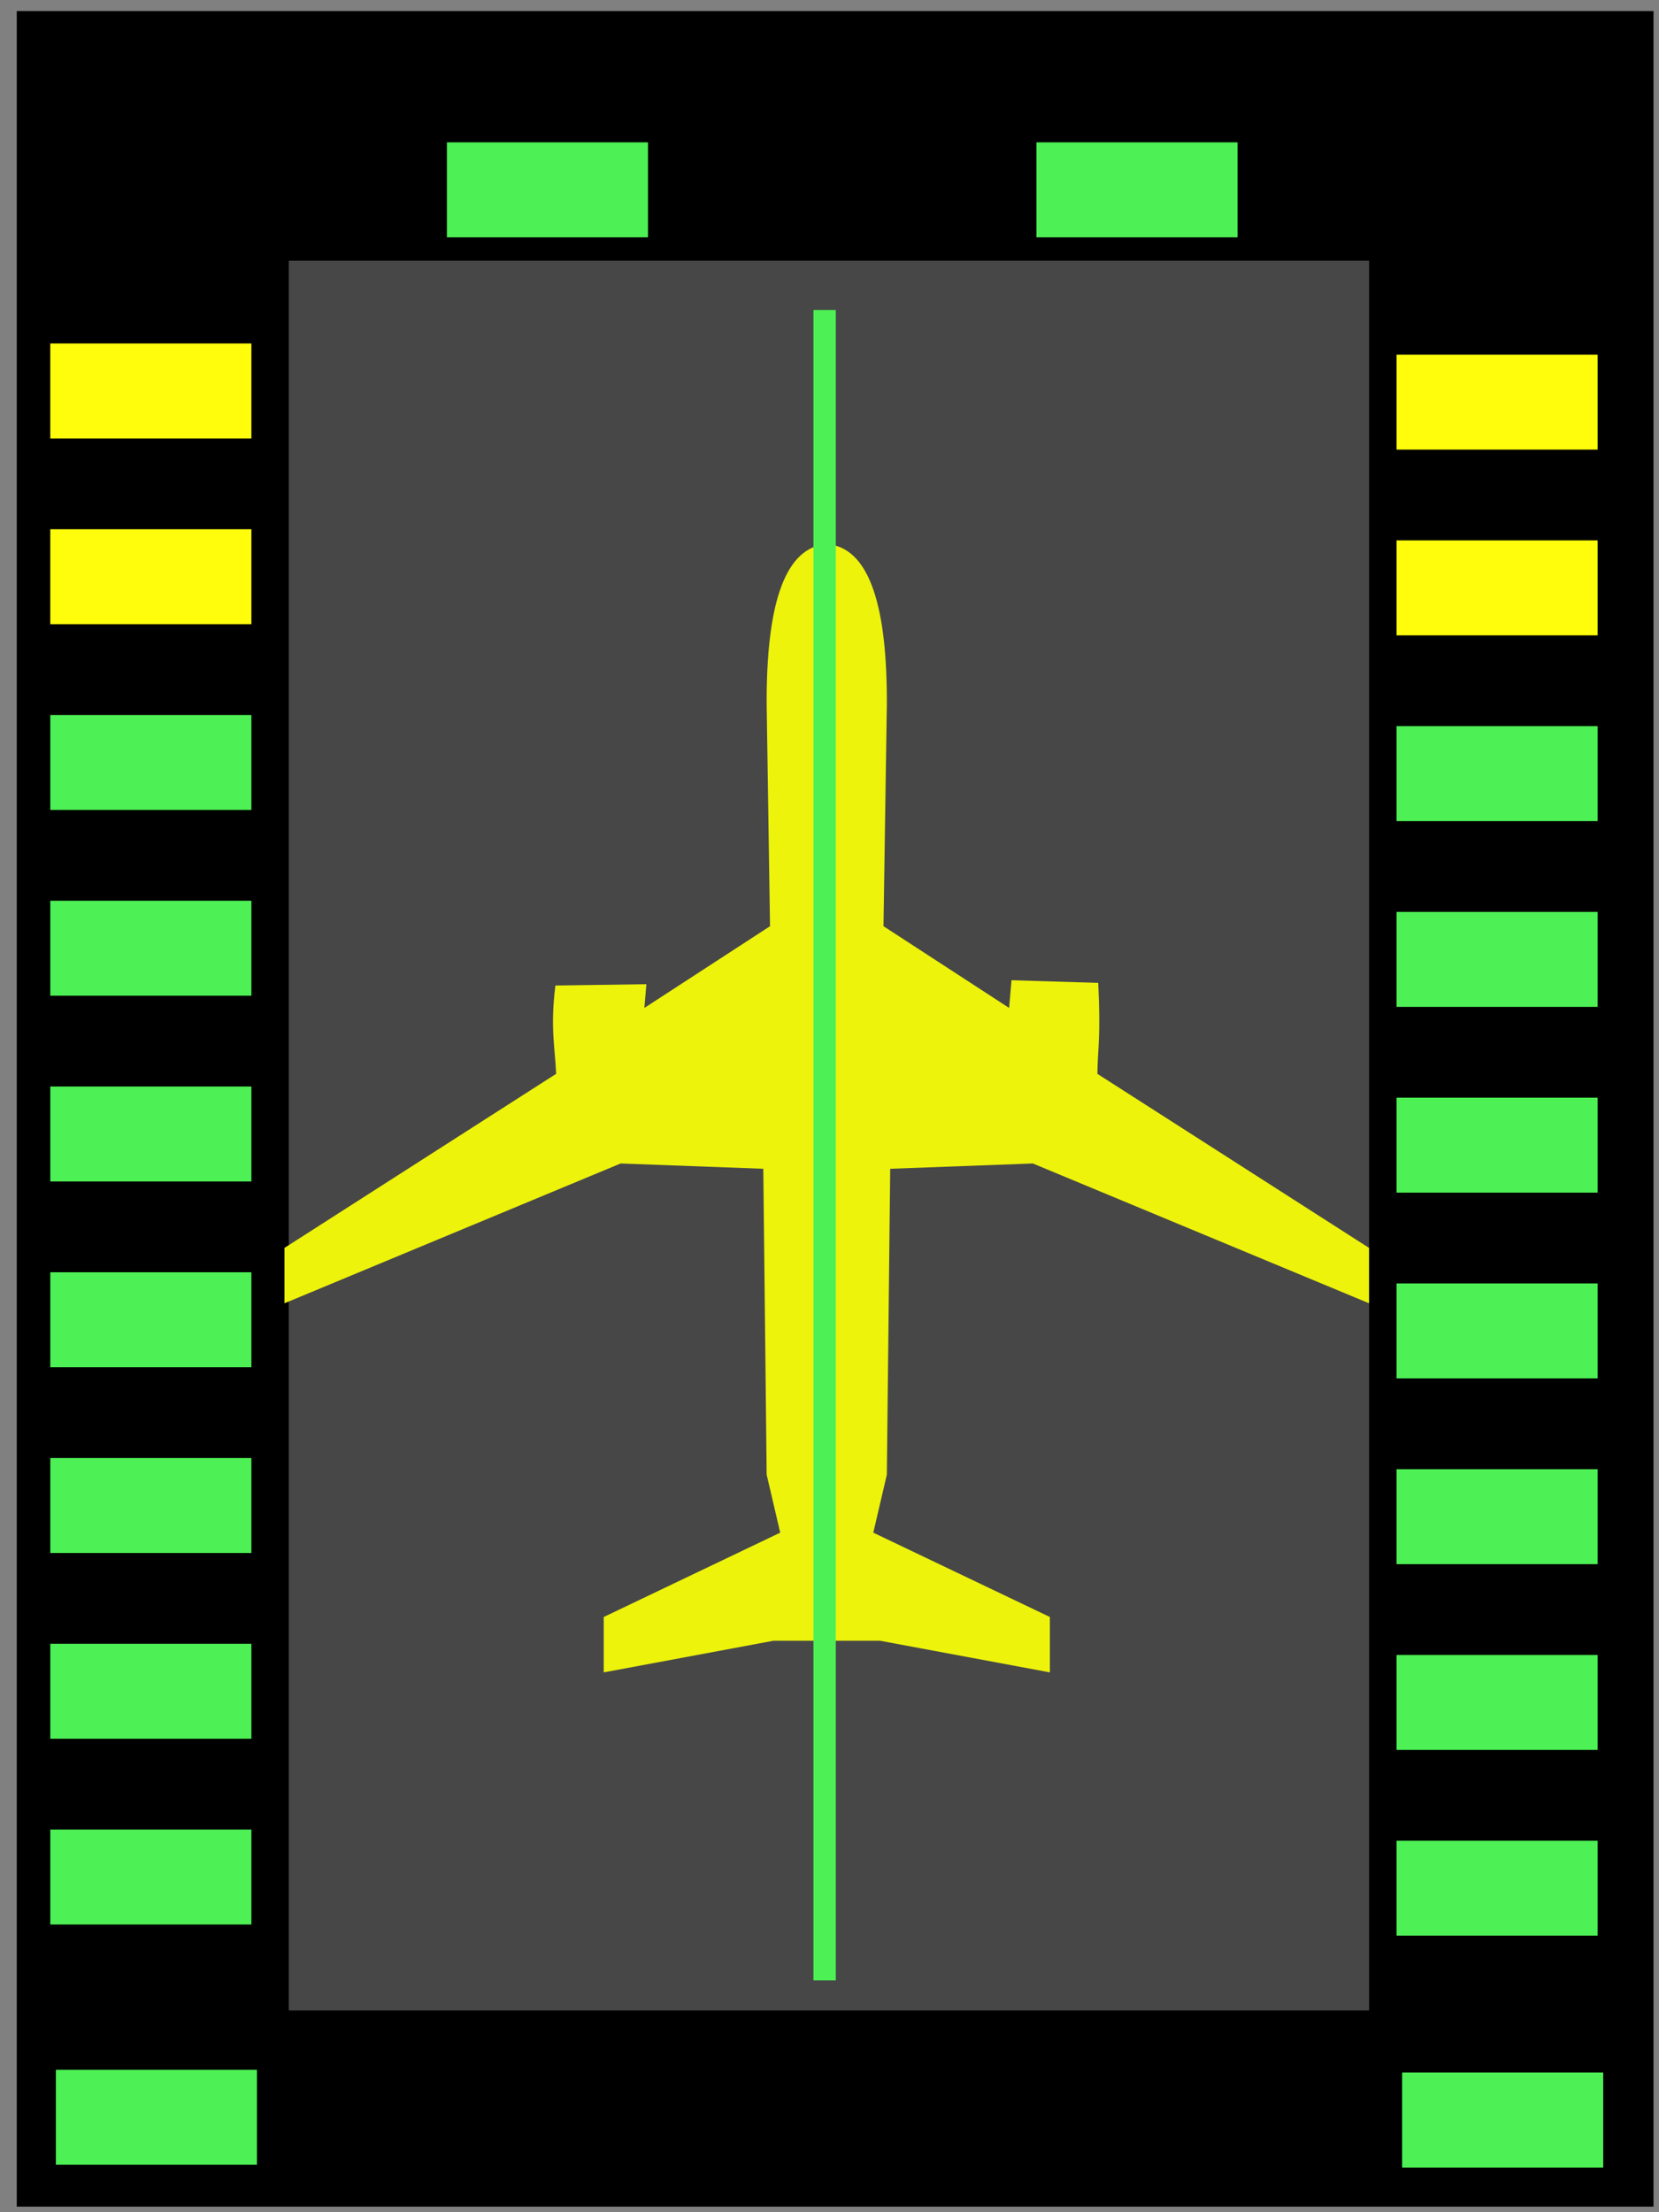 <?xml version="1.0" encoding="UTF-8" standalone="no"?>
<!-- Created with Inkscape (http://www.inkscape.org/) -->
<svg
   xmlns:dc="http://purl.org/dc/elements/1.1/"
   xmlns:cc="http://web.resource.org/cc/"
   xmlns:rdf="http://www.w3.org/1999/02/22-rdf-syntax-ns#"
   xmlns:svg="http://www.w3.org/2000/svg"
   xmlns="http://www.w3.org/2000/svg"
   xmlns:sodipodi="http://sodipodi.sourceforge.net/DTD/sodipodi-0.dtd"
   xmlns:inkscape="http://www.inkscape.org/namespaces/inkscape"
   width="1200"
   height="1600"
   id="svg2"
   sodipodi:version="0.32"
   inkscape:version="0.44.1"
   version="1.0"
   sodipodi:docbase="F:\"
   sodipodi:docname="Safegate Close.svg">
  <rect width="100%" height="100%" fill="#808080" stroke="none"/>
  <defs
     id="defs4" />
  <sodipodi:namedview
     id="base"
     pagecolor="#ffffff"
     bordercolor="#666666"
     borderopacity="1.0"
     inkscape:pageopacity="0.0"
     inkscape:pageshadow="2"
     inkscape:zoom="0.24748737"
     inkscape:cx="933.69782"
     inkscape:cy="685.73641"
     inkscape:document-units="px"
     inkscape:current-layer="layer2"
     width="1200px"
     height="1600px"
     borderlayer="true"
     inkscape:window-width="1178"
     inkscape:window-height="932"
     inkscape:window-x="47"
     inkscape:window-y="16"
     showguides="true"
     inkscape:guide-bbox="true">
    <sodipodi:guide
       orientation="horizontal"
       position="1410.173"
       id="guide3752" />
    <sodipodi:guide
       orientation="horizontal"
       position="153.543"
       id="guide3754" />
  </sodipodi:namedview>
  <g
     inkscape:label="Ebene 1"
     inkscape:groupmode="layer"
     id="layer1" />
  <g
     inkscape:groupmode="layer"
     id="layer2"
     inkscape:label="1">
    <rect
       style="opacity:1;fill:black;fill-opacity:1;fill-rule:nonzero;stroke:none;stroke-width:20;stroke-linecap:round;stroke-linejoin:round;stroke-miterlimit:4;stroke-dasharray:none;stroke-dashoffset:0;stroke-opacity:1"
       id="rect5687"
       width="1183.899"
       height="1587.96"
       x="12.122"
       y="8" />
    <rect
       style="opacity:1;fill:#474747;fill-opacity:1;fill-rule:nonzero;stroke:none;stroke-width:20;stroke-linecap:round;stroke-linejoin:round;stroke-miterlimit:4;stroke-dasharray:none;stroke-dashoffset:0;stroke-opacity:1"
       id="rect1952"
       width="781.435"
       height="1265.546"
       x="208.889"
       y="188.544" />
    <path
       style="fill:#edf30b;fill-opacity:1;fill-rule:evenodd;stroke:none;stroke-width:1px;stroke-linecap:butt;stroke-linejoin:miter;stroke-opacity:1"
       d="M 594.821,393.367 L 594.821,393.898 C 566.896,398.731 554.224,439.081 554.547,509.706 L 556.978,669.877 L 466.095,728.99 L 467.539,711.827 L 401.74,712.781 C 397.893,743.195 401.527,758.233 402.265,776.659 L 205.757,902.554 L 205.757,942.612 L 448.922,841.494 L 552.115,845.329 L 554.547,1066.561 L 564.349,1108.506 L 436.688,1169.507 L 436.688,1209.565 L 559.486,1186.675 L 597.252,1186.675 L 598.772,1186.675 L 636.539,1186.675 L 759.413,1209.565 L 759.413,1169.507 L 631.676,1108.506 L 641.478,1066.561 L 643.91,845.329 L 747.103,841.494 L 990.268,942.612 L 990.268,902.554 L 793.76,776.659 C 794.001,756.943 796.325,751.042 794.361,710.874 L 731.659,708.967 L 729.929,728.99 L 639.046,669.877 L 641.478,509.706 C 641.801,439.081 629.129,398.731 601.204,393.898 L 601.204,393.367 C 600.113,393.352 599.063,393.348 598.013,393.426 C 596.962,393.348 595.911,393.352 594.821,393.367 z "
       id="path3821"
       sodipodi:nodetypes="cccccccccccccccccccccccccccccccccccccc" />
    <rect
       style="opacity:1;fill:#4df055;fill-opacity:1;fill-rule:nonzero;stroke:none;stroke-width:20;stroke-linecap:round;stroke-linejoin:round;stroke-miterlimit:4;stroke-dasharray:none;stroke-dashoffset:0;stroke-opacity:1"
       id="rect4796"
       width="145.462"
       height="68.69"
       x="1014.193"
       y="1498.985" />
    <rect
       style="opacity:1;fill:#4df055;fill-opacity:1;fill-rule:nonzero;stroke:none;stroke-width:20;stroke-linecap:round;stroke-linejoin:round;stroke-miterlimit:4;stroke-dasharray:none;stroke-dashoffset:0;stroke-opacity:1"
       id="rect4798"
       width="145.462"
       height="68.69"
       x="40.406"
       y="1496.964" />
    <rect
       style="opacity:1;fill:#4df055;fill-opacity:1;fill-rule:nonzero;stroke:none;stroke-width:20;stroke-linecap:round;stroke-linejoin:round;stroke-miterlimit:4;stroke-dasharray:none;stroke-dashoffset:0;stroke-opacity:1"
       id="rect4800"
       width="16.162"
       height="1208.142"
       x="588.386"
       y="224.213" />
    <rect
       style="opacity:1;fill:#4df055;fill-opacity:1;fill-rule:nonzero;stroke:none;stroke-width:20;stroke-linecap:round;stroke-linejoin:round;stroke-miterlimit:4;stroke-dasharray:none;stroke-dashoffset:0;stroke-opacity:1"
       id="rect1986"
       width="145.462"
       height="68.69"
       x="1010.153"
       y="1331.299" />
    <rect
       style="opacity:1;fill:#4df055;fill-opacity:1;fill-rule:nonzero;stroke:none;stroke-width:20;stroke-linecap:round;stroke-linejoin:round;stroke-miterlimit:4;stroke-dasharray:none;stroke-dashoffset:0;stroke-opacity:1"
       id="rect1988"
       width="145.462"
       height="68.69"
       x="1010.153"
       y="1196.949" />
    <rect
       style="opacity:1;fill:#4df055;fill-opacity:1;fill-rule:nonzero;stroke:none;stroke-width:20;stroke-linecap:round;stroke-linejoin:round;stroke-miterlimit:4;stroke-dasharray:none;stroke-dashoffset:0;stroke-opacity:1"
       id="rect1990"
       width="145.462"
       height="68.69"
       x="1010.153"
       y="1062.599" />
    <rect
       style="opacity:1;fill:#4df055;fill-opacity:1;fill-rule:nonzero;stroke:none;stroke-width:20;stroke-linecap:round;stroke-linejoin:round;stroke-miterlimit:4;stroke-dasharray:none;stroke-dashoffset:0;stroke-opacity:1"
       id="rect1992"
       width="145.462"
       height="68.69"
       x="1010.153"
       y="928.248" />
    <rect
       style="opacity:1;fill:#4df055;fill-opacity:1;fill-rule:nonzero;stroke:none;stroke-width:20;stroke-linecap:round;stroke-linejoin:round;stroke-miterlimit:4;stroke-dasharray:none;stroke-dashoffset:0;stroke-opacity:1"
       id="rect1994"
       width="145.462"
       height="68.69"
       x="1010.153"
       y="793.898" />
    <rect
       style="opacity:1;fill:#4df055;fill-opacity:1;fill-rule:nonzero;stroke:none;stroke-width:20;stroke-linecap:round;stroke-linejoin:round;stroke-miterlimit:4;stroke-dasharray:none;stroke-dashoffset:0;stroke-opacity:1"
       id="rect1996"
       width="145.462"
       height="68.69"
       x="1010.153"
       y="659.548" />
    <rect
       style="opacity:1;fill:#4df055;fill-opacity:1;fill-rule:nonzero;stroke:none;stroke-width:20;stroke-linecap:round;stroke-linejoin:round;stroke-miterlimit:4;stroke-dasharray:none;stroke-dashoffset:0;stroke-opacity:1"
       id="rect1998"
       width="145.462"
       height="68.69"
       x="1010.153"
       y="525.198" />
    <rect
       style="opacity:1;fill:#fffd0c;fill-opacity:1;fill-rule:nonzero;stroke:none;stroke-width:20;stroke-linecap:round;stroke-linejoin:round;stroke-miterlimit:4;stroke-dasharray:none;stroke-dashoffset:0;stroke-opacity:1"
       id="rect2000"
       width="145.462"
       height="68.69"
       x="1010.153"
       y="390.847" />
    <rect
       style="opacity:1;fill:#fffd0c;fill-opacity:1;fill-rule:nonzero;stroke:none;stroke-width:20;stroke-linecap:round;stroke-linejoin:round;stroke-miterlimit:4;stroke-dasharray:none;stroke-dashoffset:0;stroke-opacity:1"
       id="rect2002"
       width="145.462"
       height="68.69"
       x="1010.153"
       y="256.497" />
    <rect
       style="opacity:1;fill:#4df055;fill-opacity:1;fill-rule:nonzero;stroke:none;stroke-width:20;stroke-linecap:round;stroke-linejoin:round;stroke-miterlimit:4;stroke-dasharray:none;stroke-dashoffset:0;stroke-opacity:1"
       id="rect2890"
       width="145.462"
       height="68.69"
       x="36.365"
       y="1323.218" />
    <rect
       style="opacity:1;fill:#4df055;fill-opacity:1;fill-rule:nonzero;stroke:none;stroke-width:20;stroke-linecap:round;stroke-linejoin:round;stroke-miterlimit:4;stroke-dasharray:none;stroke-dashoffset:0;stroke-opacity:1"
       id="rect2892"
       width="145.462"
       height="68.69"
       x="36.365"
       y="1188.868" />
    <rect
       style="opacity:1;fill:#4df055;fill-opacity:1;fill-rule:nonzero;stroke:none;stroke-width:20;stroke-linecap:round;stroke-linejoin:round;stroke-miterlimit:4;stroke-dasharray:none;stroke-dashoffset:0;stroke-opacity:1"
       id="rect2894"
       width="145.462"
       height="68.69"
       x="36.365"
       y="1054.518" />
    <rect
       style="opacity:1;fill:#4df055;fill-opacity:1;fill-rule:nonzero;stroke:none;stroke-width:20;stroke-linecap:round;stroke-linejoin:round;stroke-miterlimit:4;stroke-dasharray:none;stroke-dashoffset:0;stroke-opacity:1"
       id="rect2896"
       width="145.462"
       height="68.69"
       x="36.365"
       y="920.167" />
    <rect
       style="opacity:1;fill:#4df055;fill-opacity:1;fill-rule:nonzero;stroke:none;stroke-width:20;stroke-linecap:round;stroke-linejoin:round;stroke-miterlimit:4;stroke-dasharray:none;stroke-dashoffset:0;stroke-opacity:1"
       id="rect2898"
       width="145.462"
       height="68.69"
       x="36.365"
       y="785.817" />
    <rect
       style="opacity:1;fill:#4df055;fill-opacity:1;fill-rule:nonzero;stroke:none;stroke-width:20;stroke-linecap:round;stroke-linejoin:round;stroke-miterlimit:4;stroke-dasharray:none;stroke-dashoffset:0;stroke-opacity:1"
       id="rect2900"
       width="145.462"
       height="68.69"
       x="36.365"
       y="651.467" />
    <rect
       style="opacity:1;fill:#4df055;fill-opacity:1;fill-rule:nonzero;stroke:none;stroke-width:20;stroke-linecap:round;stroke-linejoin:round;stroke-miterlimit:4;stroke-dasharray:none;stroke-dashoffset:0;stroke-opacity:1"
       id="rect2902"
       width="145.462"
       height="68.69"
       x="36.365"
       y="517.116" />
    <rect
       style="opacity:1;fill:#fffd0c;fill-opacity:1;fill-rule:nonzero;stroke:none;stroke-width:20;stroke-linecap:round;stroke-linejoin:round;stroke-miterlimit:4;stroke-dasharray:none;stroke-dashoffset:0;stroke-opacity:1"
       id="rect2904"
       width="145.462"
       height="68.69"
       x="36.365"
       y="382.766" />
    <rect
       style="opacity:1;fill:#fffd0c;fill-opacity:1;fill-rule:nonzero;stroke:none;stroke-width:20;stroke-linecap:round;stroke-linejoin:round;stroke-miterlimit:4;stroke-dasharray:none;stroke-dashoffset:0;stroke-opacity:1"
       id="rect2906"
       width="145.462"
       height="68.69"
       x="36.365"
       y="248.416" />
    <rect
       style="opacity:1;fill:#4df055;fill-opacity:1;fill-rule:nonzero;stroke:none;stroke-width:20;stroke-linecap:round;stroke-linejoin:round;stroke-miterlimit:4;stroke-dasharray:none;stroke-dashoffset:0;stroke-opacity:1"
       id="rect2908"
       width="145.462"
       height="68.69"
       x="749.675"
       y="102.954" />
    <rect
       style="opacity:1;fill:#4df055;fill-opacity:1;fill-rule:nonzero;stroke:none;stroke-width:20;stroke-linecap:round;stroke-linejoin:round;stroke-miterlimit:4;stroke-dasharray:none;stroke-dashoffset:0;stroke-opacity:1"
       id="rect2910"
       width="145.462"
       height="68.69"
       x="323.249"
       y="102.954" />
  </g>
</svg>
